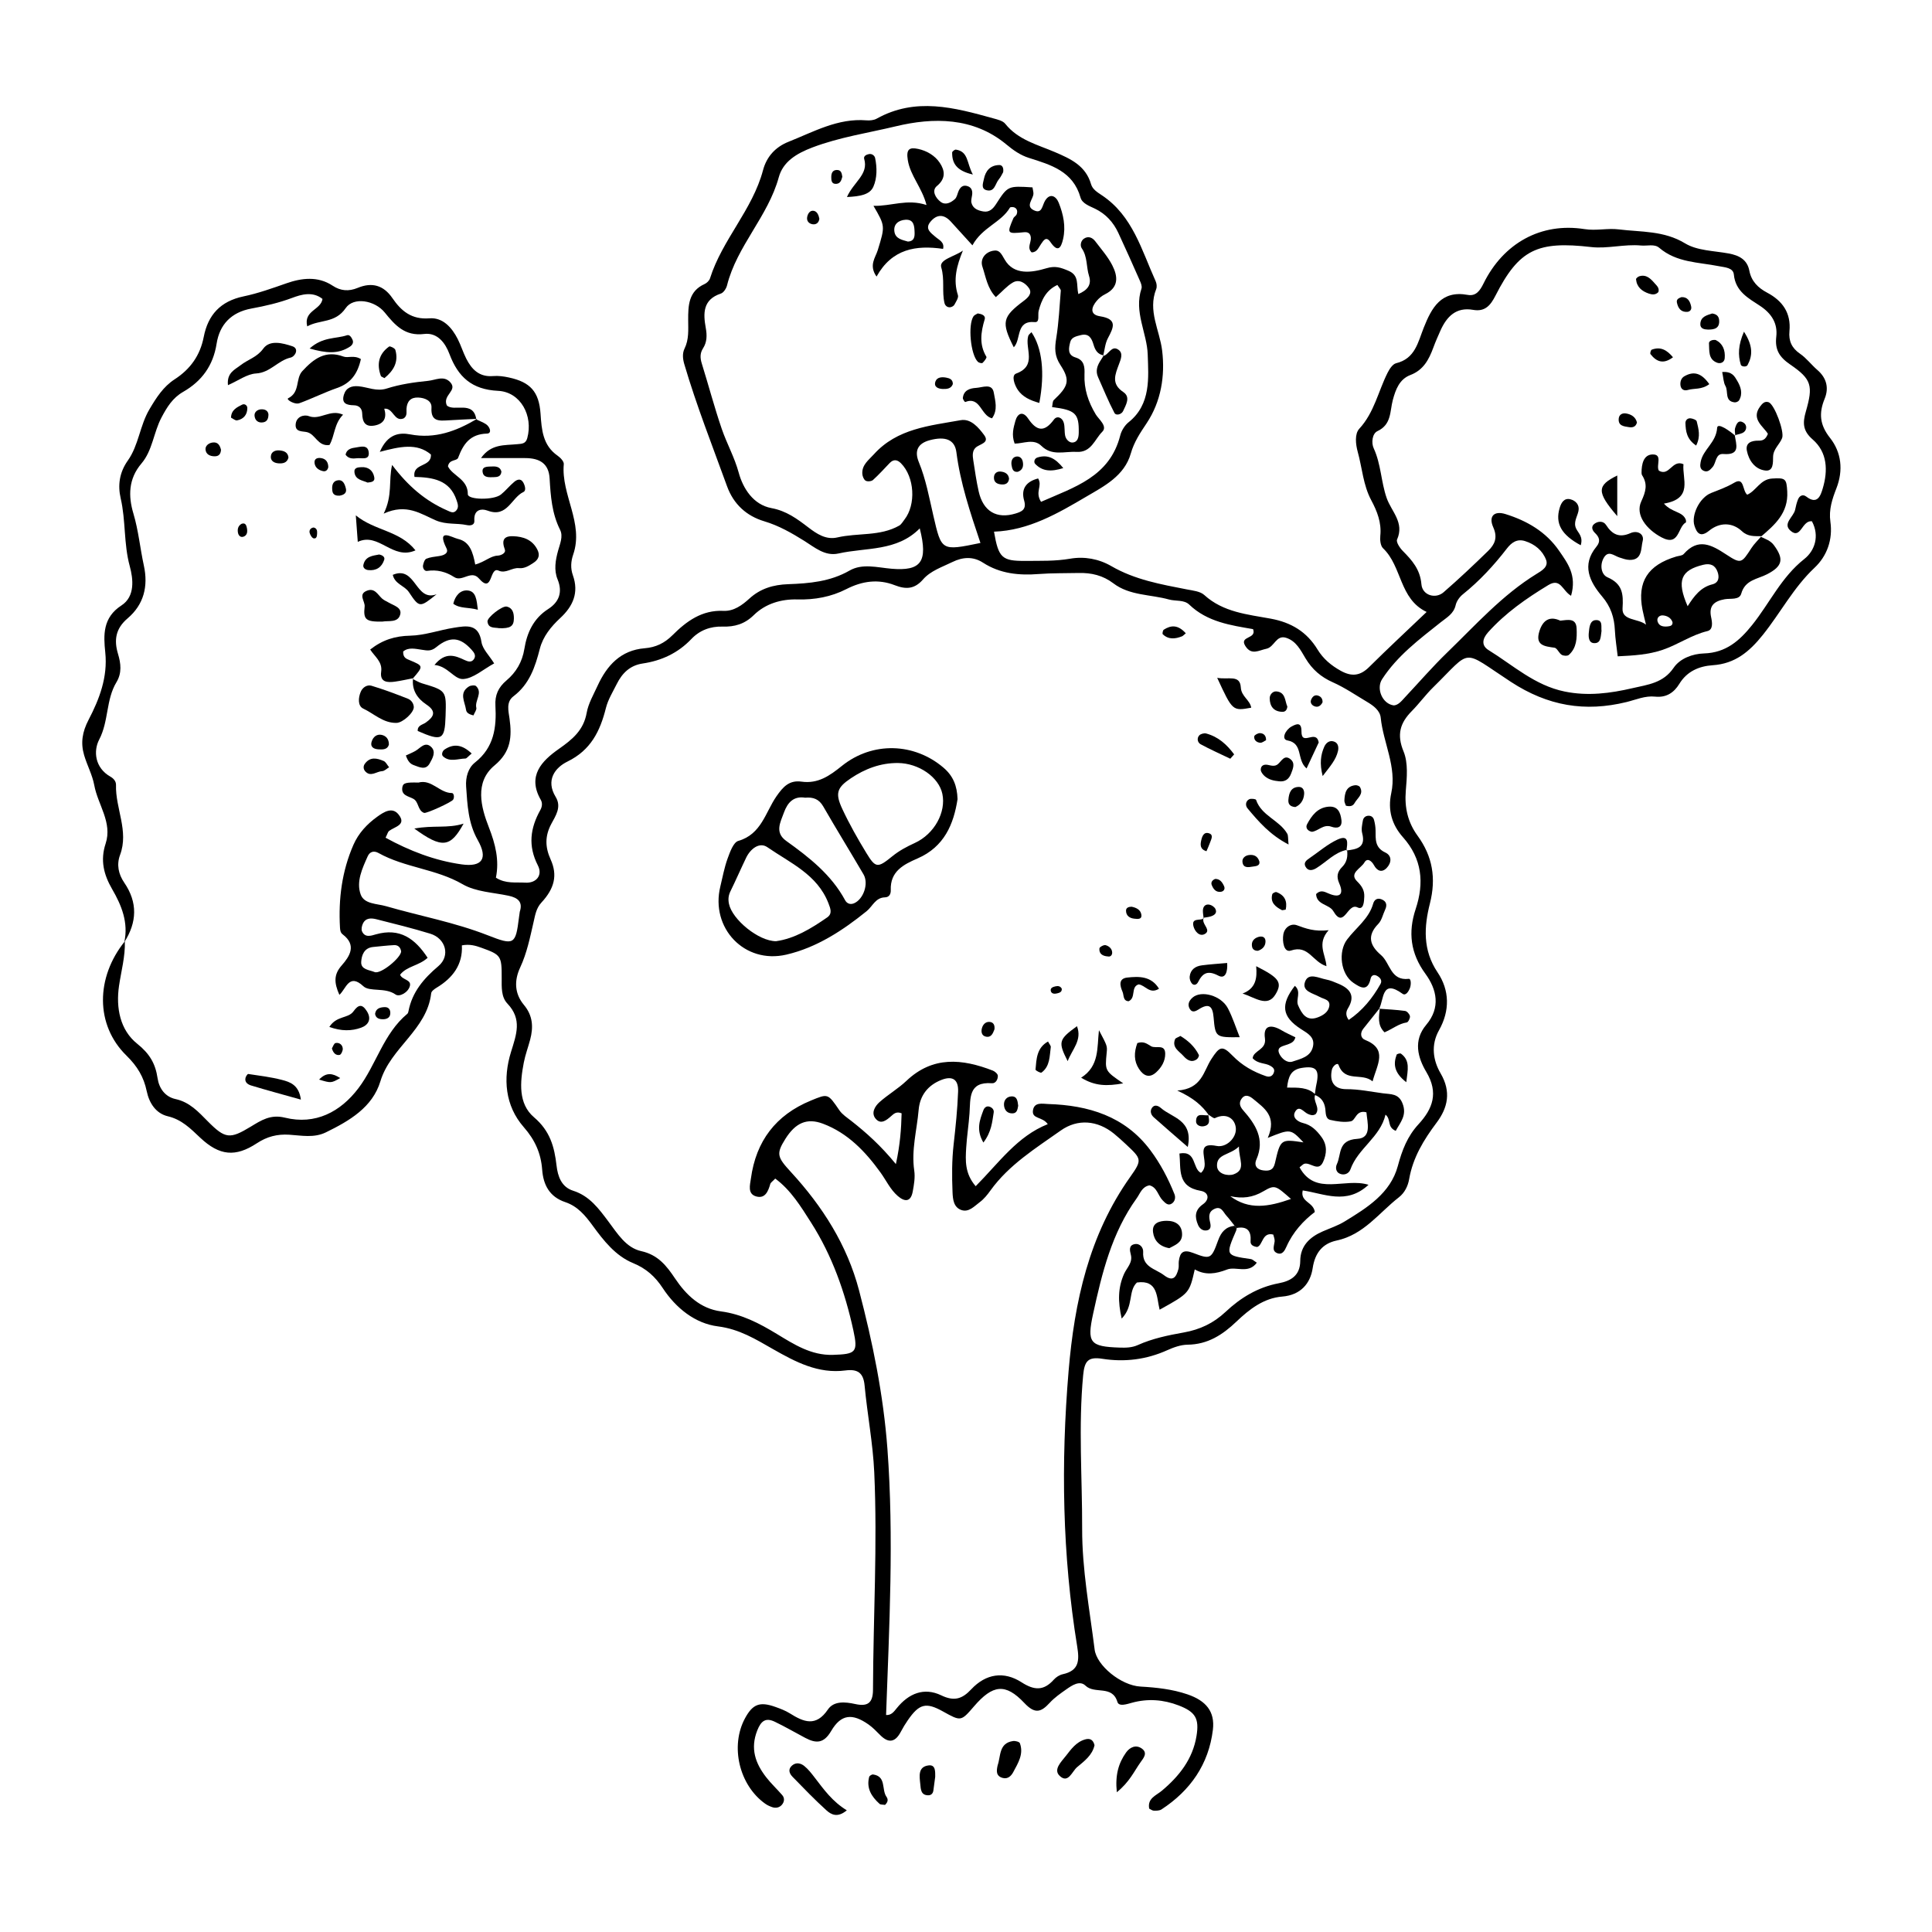 <?xml version="1.0" encoding="UTF-8"?>
<!-- The Best Svg Icon site in the world: iconSvg.co, Visit us! https://iconsvg.co -->
<svg fill="#000000" width="800px" height="800px" version="1.1" viewBox="144 144 512 512" xmlns="http://www.w3.org/2000/svg">
 <g>
  <path d="m176.94 393.68c1.137-5.191-0.719-9.742-3.223-14.055-2.231-3.844-3.18-7.644-1.727-12.051 1.848-5.613-2.062-10.301-3.008-15.484-0.5-2.731-1.902-5.281-2.691-7.973-0.953-3.246-0.492-6.148 1.184-9.359 2.859-5.488 5.109-11.297 4.422-17.867-0.484-4.629-0.68-9.219 4.289-12.445 3.652-2.371 3.133-6.996 2.199-10.414-1.621-5.938-1.031-12.047-2.402-17.965-0.797-3.445-0.363-6.84 1.898-10.027 2.859-4.023 3.168-9.234 5.703-13.539 1.824-3.098 3.691-6.027 6.699-7.977 4.168-2.703 6.754-6.332 7.707-11.234 1.137-5.848 4.438-9.465 10.543-10.742 3.856-0.805 7.633-2.16 11.398-3.477 3.949-1.379 8.285-1.965 12.215 0.637 2.133 1.414 4.285 1.562 6.664 0.578 3.734-1.547 6.816-0.727 9.176 2.715 2.336 3.414 5.074 5.731 9.82 5.359 3.523-0.277 5.945 2.418 7.508 5.512 0.844 1.668 1.395 3.484 2.234 5.148 1.461 2.891 3.481 4.949 7.133 4.641 1.375-0.117 2.82 0.082 4.184 0.379 5.633 1.215 7.977 3.723 8.383 9.59 0.297 4.293 0.578 8.391 4.543 11.152 0.73 0.508 1.684 1.52 1.617 2.219-0.738 8.164 5.371 15.605 2.496 23.957-0.629 1.832-0.742 3.652-0.082 5.508 1.625 4.586 0.051 8.172-3.359 11.332-2.422 2.242-4.562 4.871-5.394 8.102-1.25 4.859-2.754 9.41-6.996 12.621-1.996 1.508-1.324 3.902-1.043 5.926 0.66 4.809 0.395 8.77-3.973 12.395-5.379 4.465-3.574 11.102-1.523 16.352 1.777 4.551 2.816 8.773 1.887 13.398 2.582 1.672 5.281 1.16 7.766 1.32 2.938 0.191 4.688-1.961 3.356-4.559-2.668-5.207-2.023-9.891 0.645-14.684 0.469-0.84 0.621-1.84 0.125-2.699-3.66-6.371 0.293-10.344 4.801-13.508 3.586-2.519 6.539-4.93 7.359-9.551 0.438-2.477 1.809-4.812 2.879-7.152 2.477-5.41 6.141-9.445 12.488-9.965 2.949-0.238 5.25-1.344 7.383-3.469 3.695-3.684 7.785-6.711 13.523-6.441 2.68 0.125 4.914-1.488 6.84-3.25 2.938-2.684 6.367-3.684 10.281-3.82 5.617-0.199 11.145-0.672 16.277-3.613 3.394-1.945 7.344-0.809 11.074-0.484 7.879 0.68 9.781-1.82 7.523-10.688-6.09 6.168-14.203 5.004-21.527 6.648-3.59 0.805-6.316-1.621-9.016-3.305-3.402-2.121-6.762-4.062-10.66-5.227-4.711-1.41-8.141-4.527-9.863-9.281-3.894-10.742-8.098-21.375-11.328-32.352-0.41-1.395-0.559-2.859 0.062-4.133 1.199-2.449 0.973-4.984 0.965-7.566-0.008-3.789 0.062-7.629 4.352-9.543 0.59-0.266 1.238-0.898 1.43-1.496 3.234-10.262 11.258-18.164 14.043-28.645 0.965-3.633 3.301-6.18 6.777-7.562 6.664-2.644 13.059-6.293 20.637-5.676 0.898 0.074 1.961-0.027 2.723-0.453 10.301-5.734 20.602-2.938 30.898-0.074 1.117 0.312 2.519 0.625 3.164 1.438 3.426 4.297 8.551 5.527 13.207 7.523 4.191 1.797 8.125 3.609 9.539 8.5 0.395 1.367 1.707 2.152 2.898 2.949 8.148 5.438 10.5 14.531 14.219 22.75 0.273 0.602 0.375 1.484 0.145 2.074-2.289 5.758 0.918 10.879 1.574 16.309 0.809 6.676-0.27 13.492-4.121 19.266-1.711 2.562-3.332 4.984-4.18 7.981-1.684 5.973-7.148 8.723-11.703 11.402-7.543 4.438-15.332 9.016-24.555 9.34 1.188 6.941 2.094 7.793 8.289 7.746 3.977-0.031 7.93 0.105 11.91-0.586 3.754-0.648 7.57 0.043 10.895 1.973 6.227 3.609 13.121 4.828 20.02 6.172 1.59 0.309 3.519 0.488 4.609 1.48 5.035 4.586 11.473 5.141 17.605 6.269 5.473 1.008 9.566 3.496 12.426 8.195 1.496 2.453 3.582 4.199 6.129 5.617 2.926 1.625 5.172 1.352 7.543-1.004 4.816-4.781 9.793-9.402 15.223-14.582-7.301-3.473-6.461-12.031-11.547-16.879-0.691-0.656-0.844-2.223-0.73-3.312 0.363-3.469-0.848-6.519-2.394-9.406-2.156-4.031-2.398-8.539-3.582-12.809-0.562-2.031-0.859-4.781 0.414-6.16 3.961-4.297 5.004-9.883 7.484-14.809 0.504-1 1.348-2.316 2.266-2.539 5.062-1.227 5.785-5.562 7.332-9.441 2.078-5.215 4.59-9.965 11.652-8.672 2.191 0.402 3.254-1.141 4.168-2.996 5.281-10.738 15.262-16.254 26.773-14.438 3.113 0.492 6.102-0.293 9.051 0.074 5.926 0.738 11.984 0.289 17.605 3.703 3.203 1.949 7.625 1.961 11.527 2.676 2.773 0.508 4.938 1.609 5.508 4.59 0.539 2.805 2.34 4.539 4.695 5.789 4.129 2.188 6.383 5.418 5.93 10.223-0.242 2.559 0.582 4.449 2.797 5.969 1.715 1.176 3.016 2.941 4.609 4.316 2.461 2.121 3.086 4.781 1.922 7.617-1.57 3.832-1.312 6.914 1.418 10.363 3.043 3.844 3.551 8.609 1.707 13.348-1.113 2.863-2.059 5.68-1.605 8.867 0.672 4.734-0.883 9.098-4.203 12.215-5.547 5.215-9.008 11.93-13.676 17.762-3.578 4.473-7.371 7.664-13.277 8.062-3.621 0.242-6.832 1.598-8.867 4.93-1.453 2.383-3.496 3.703-6.43 3.394-2.648-0.281-5.07 0.82-7.562 1.434-11.012 2.695-20.832 1.07-30.656-5.348-13.316-8.699-10.086-8.863-20.609 1.465-2.004 1.965-3.668 4.269-5.641 6.269-3.094 3.133-4.055 6.203-2.195 10.703 1.258 3.047 0.887 6.945 0.598 10.41-0.367 4.449 0.516 8.355 3.121 11.934 3.977 5.453 4.961 11.273 3.266 17.957-1.555 6.141-1.941 12.344 2.027 18.242 3.203 4.762 3.305 10.152 0.387 15.344-2.195 3.902-1.594 7.984 0.43 11.445 2.832 4.848 1.918 9.07-1.066 13.047-3.422 4.559-6.281 9.238-7.281 14.977-0.305 1.75-1.133 3.574-2.723 4.812-5.281 4.109-9.289 9.914-16.484 11.449-3.609 0.77-5.731 3.125-6.359 7.332-0.609 4.055-3.203 7.125-8.051 7.519-4.914 0.398-8.719 3.359-12.121 6.606-3.695 3.531-7.629 6.086-12.969 6.148-1.809 0.02-3.707 0.703-5.394 1.461-5.523 2.492-11.309 3.203-17.188 2.277-3.801-0.598-4.742 0.602-5.098 4.316-1.289 13.582-0.234 27.141-0.27 40.707-0.023 10.836 1.973 21.379 3.309 32.023 0.527 4.207 6.945 9.527 12.164 9.82 4.25 0.238 8.422 0.691 12.438 2.062 4.906 1.676 7.324 4.539 6.734 9.402-1.102 9.098-5.949 16.086-13.613 21.086-0.531 0.348-1.348 0.352-2.027 0.34-0.414-0.008-0.824-0.352-1.238-0.543-0.512-2.738 1.793-3.441 3.352-4.746 4.598-3.852 8.191-8.391 9.188-14.516 0.75-4.617-0.27-6.363-4.695-8.074-4.051-1.566-8.211-1.883-12.422-0.723-1.375 0.379-3.453 1.086-3.848-0.223-1.375-4.559-6.023-1.969-8.449-4.305-1.539-1.484-3.574-0.09-5.113 0.992-1.531 1.074-3.106 2.168-4.356 3.531-2.32 2.527-3.91 3.066-6.731 0.078-5.055-5.363-8.402-4.867-13.367 0.895-3.438 3.992-3.438 3.992-8.223 1.328-4.481-2.496-6.277-2.055-9.312 2.348-0.664 0.965-1.281 1.969-1.824 3.008-1.426 2.731-3.172 3.231-5.461 0.945-0.992-0.992-1.973-2.035-3.113-2.836-4.281-3.004-7.273-2.769-9.895 1.707-1.992 3.402-4.035 3.328-6.875 1.84-2.691-1.414-5.316-2.961-8.059-4.273-2.394-1.145-3.641-0.297-4.664 2.305-1.898 4.812-0.496 8.719 2.383 12.422 1.289 1.66 2.848 3.109 4.231 4.703 0.711 0.82 0.555 1.809-0.07 2.555-0.629 0.75-1.598 0.977-2.559 0.652-0.656-0.223-1.316-0.52-1.875-0.918-6.906-4.91-9.344-15.254-5.356-22.637 2.035-3.766 3.898-4.492 8.043-3.019 1.32 0.469 2.664 0.977 3.84 1.711 3.66 2.297 6.914 3.664 10.086-1.023 1.57-2.32 4.602-2.027 7.199-1.457 3.215 0.711 4.738-0.145 4.75-3.773 0.062-19.211 1.203-38.426 0.332-57.633-0.352-7.699-1.836-15.344-2.562-23.035-0.324-3.422-1.926-4.363-5.082-3.953-7.195 0.938-13.211-2.254-19.168-5.644-4.602-2.617-8.906-5.316-14.625-6.039-6.027-0.758-11.129-4.836-14.613-10.141-2-3.043-4.379-5.195-7.848-6.621-4.668-1.918-7.816-5.957-10.707-9.914-1.996-2.731-4.004-5.152-7.289-6.254-4.106-1.375-5.805-4.496-6.109-8.57-0.32-4.336-1.883-7.887-4.871-11.289-5.016-5.719-5.535-12.957-3.41-19.867 1.457-4.727 3.027-8.719-0.957-12.914-1.645-1.734-1.5-4.356-1.492-6.731 0.012-5.898-0.16-6.152-5.328-8.02-1.531-0.551-3.094-1.047-5.223-0.652 0.273 5.09-2.414 8.645-6.691 11.215-0.582 0.352-1.379 0.926-1.441 1.473-1.105 9.703-10.758 14.398-13.457 23.324-2.09 6.918-8.227 10.504-14.449 13.543-3.156 1.543-6.488 0.828-9.707 0.625-3.223-0.203-5.898 0.5-8.59 2.269-5.66 3.719-9.895 3.34-15.004-1.469-2.582-2.43-4.883-4.809-8.598-5.691-3.137-0.746-4.918-3.461-5.582-6.644-0.781-3.746-2.469-6.594-5.367-9.43-8.297-8.117-8.164-20.711-0.43-30.289 0.129 4.008-0.961 7.859-1.539 11.785-0.863 5.867 0.281 11.73 4.809 15.355 3.309 2.648 4.836 5.273 5.406 9.148 0.395 2.68 1.992 4.922 4.769 5.523 3.727 0.805 6.047 3.379 8.516 5.875 4.633 4.68 5.871 4.785 11.391 1.441 2.75-1.664 5.227-3.336 9.066-2.391 8.082 1.992 14.727-1.535 19.473-7.789 4.75-6.258 6.625-14.473 12.98-19.746 0.16-0.133 0.242-0.41 0.285-0.633 0.977-5.113 4.043-8.699 7.945-12 3.227-2.731 1.934-7.332-2.16-8.586-4.695-1.441-9.469-2.617-14.234-3.82-1.367-0.344-2.887-0.445-3.637 1.184-0.27 0.59-0.457 1.465-0.219 2.004 0.781 1.77 2.422 1.168 3.648 0.816 6.418-1.832 10.43 1.152 13.742 6.203-2.34 2.148-5.504 2.191-7.293 4.481 0.504 1.383 2.996 1.266 2.602 2.941-0.418 1.766-2.781 3.035-3.797 2.312-2.781-1.977-6.859-0.629-8.543-2.199-3.84-3.582-4.582 0.742-6.356 2.281-1.441-3.242-1.48-5.41 0.586-7.762 2.129-2.418 4.086-5.367 0.305-8.25-0.59-0.453-0.688-1.062-0.73-1.82-0.43-7.578 0.504-14.93 3.566-21.93 1.352-3.086 3.59-5.484 6.293-7.43 1.742-1.254 3.961-2.695 5.637-0.633 2.269 2.797-0.996 3.25-2.488 4.394-0.32 0.246-0.418 0.781-0.926 1.793 6.332 3.469 13 6.059 20.148 7.066 5.465 0.77 7.047-1.539 4.281-6.438-2.551-4.519-2.738-9.293-3.082-14.164-0.176-2.519 0.562-4.984 2.344-6.391 5.066-3.996 5.742-9.305 5.418-15.094-0.152-2.738 0.73-4.801 2.961-6.684 2.481-2.098 4.148-4.824 4.715-8.348 0.672-4.188 2.367-8.023 6.297-10.539 2.824-1.809 3.93-4.394 2.5-7.879-1-2.438-0.566-5.07 0.141-7.613 0.5-1.797 1.387-3.793 0.531-5.5-2.176-4.34-2.508-8.914-2.781-13.629-0.223-3.836-2.481-5.391-6.488-5.391-3.898-0.004-7.797 0-11.695 0 2.684-3.828 6.262-3.344 9.598-3.684 1.164-0.117 2.242-0.055 2.66-1.59 1.621-5.934-1.75-12.254-7.734-12.547-6.957-0.34-10.602-3.672-12.898-9.789-1.066-2.836-3.137-5.727-6.703-5.281-5.074 0.633-7.691-2.297-10.438-5.695-2.609-3.231-8.258-4.211-10.344-1.16-2.793 4.082-6.828 2.969-10.191 4.84-1.027-4.231 3.633-4.309 4.043-7.273-2.594-2.07-5.633-1.18-8.016-0.285-3.551 1.332-7.164 2.16-10.824 2.832-5.332 0.977-8.426 4.234-9.219 9.312-0.91 5.824-3.941 9.941-8.855 12.762-2.82 1.617-4.297 4.059-5.758 6.816-2.09 3.949-2.363 8.727-5.305 12.176-3.484 4.086-3.504 8.672-2.133 13.258 1.352 4.535 1.77 9.199 2.766 13.77 1.203 5.512 0.008 10.348-4.301 14.012-3.168 2.691-3.66 5.711-2.539 9.438 0.75 2.496 1.066 5.031-0.418 7.484-2.809 4.637-2.016 10.305-4.582 15.219-1.578 3.023-1.133 7.481 2.973 9.805 0.883 0.5 1.52 1.266 1.492 2.219-0.18 6.203 3.449 12.168 1.078 18.512-0.969 2.598-0.434 5.102 1.105 7.363 3.609 5.273 3.375 10.512 0.02 15.762zm204.48 58.812c1.152-5.289 1.414-9.43 1.516-13.453-1.379-0.559-2.062 0.113-2.75 0.723-1.266 1.125-2.773 2.367-4.16 0.672-1.223-1.496-0.164-3.273 1.039-4.348 2.262-2.016 4.949-3.566 7.141-5.644 7.004-6.652 14.793-5.863 22.891-2.727 0.562 0.219 1.312 0.871 1.34 1.355 0.047 0.926-0.539 2.078-1.551 2-6.305-0.484-5.68 4.012-5.957 7.984-0.211 3.035-0.691 6.051-0.875 9.086-0.207 3.387-0.402 6.836 2.512 10.215 6.207-6.262 11.043-13.254 19.102-16.441-1.41-2.055-4.25-1.301-3.926-3.633 0.324-2.312 2.562-1.75 4-1.707 10.699 0.328 20.348 3.211 27.102 12.227 2.668 3.559 4.742 7.519 6.398 11.66 0.352 0.875 0.145 1.941-0.711 2.5-1.004 0.652-1.719-0.164-2.375-0.816-1.277-1.266-1.488-3.504-3.527-4.019-2.008 0.367-2.469 2.144-3.387 3.418-6.613 9.168-9.211 19.855-11.559 30.645-1.66 7.633-0.879 8.68 7.047 8.938 1.648 0.055 3.246 0.027 4.812-0.676 3.875-1.742 8.035-2.594 12.168-3.332 4.297-0.766 7.883-2.453 11.094-5.473 3.953-3.719 8.535-6.519 14.043-7.562 3.199-0.605 5.703-2.008 5.731-5.922 0.027-4.008 2.516-6.324 5.957-7.828 1.93-0.844 3.969-1.516 5.754-2.602 6.012-3.664 12.215-7.508 14.152-14.738 1.129-4.207 2.531-7.859 5.484-11.066 3.734-4.055 5.379-8.301 2.066-13.848-2.242-3.754-3.547-8.324-0.027-12.488 3.856-4.562 2.828-9.367-0.211-13.527-3.973-5.438-4.629-11.016-2.586-17.164 2.309-6.953 1.695-13.34-3.356-19.016-2.969-3.34-4.082-7.223-3.113-11.699 1.508-6.973-2.117-13.285-2.793-19.992-0.191-1.891-1.91-3.176-3.562-4.156-3.016-1.789-5.938-3.805-9.121-5.219-3.16-1.402-5.469-3.406-7.234-6.336-1.301-2.16-2.477-4.629-5.18-5.469-2.637-0.816-3.074 2.473-5.207 2.914-2.031 0.422-3.953 1.809-5.562-0.719-1.754-2.75 3.074-1.77 2.035-4.484-5.848-1.016-12.105-1.875-16.918-6.504-1.375-1.324-3.594-0.855-5.375-1.352-4.93-1.371-10.406-1-14.723-4.281-2.781-2.113-5.844-2.824-9.211-2.742-3.512 0.086-7.035 0.004-10.531 0.273-5.266 0.41-10.266-0.062-14.84-3.023-2.602-1.684-5.371-1.484-8.055-0.168-2.727 1.34-5.797 2.32-7.809 4.633-2.269 2.606-4.562 2.664-7.492 1.523-4.387-1.703-8.613-1.121-12.832 1.035-4.004 2.047-8.363 2.856-12.926 2.734-4.356-0.117-8.488 1.105-11.621 4.176-2.418 2.367-5.086 3.121-8.258 3.023-3.211-0.098-6.059 0.973-8.254 3.281-3.555 3.734-7.91 5.762-12.914 6.5-3.367 0.5-5.43 2.559-6.859 5.418-1.047 2.094-2.328 4.16-2.887 6.391-1.535 6.121-3.992 11.148-10.176 14.172-3.34 1.633-5.816 4.977-3.144 9.355 1.656 2.711-0.023 5.035-1.176 7.223-1.68 3.191-1.629 6.094-0.148 9.375 1.883 4.172 1.016 7.68-2.438 11.414-1.387 1.5-1.652 3.297-2.07 5.109-0.945 4.109-1.766 8.25-3.566 12.109-1.625 3.481-1.492 6.934 0.996 9.914 2.379 2.848 2.531 5.898 1.648 9.219-0.539 2.031-1.289 4.016-1.684 6.074-1 5.188-1.516 10.891 2.715 14.488 4.25 3.617 5.394 7.82 5.965 12.785 0.324 2.848 1.289 5.688 4.391 6.672 4.359 1.383 6.797 4.754 9.344 8.145 2.391 3.184 4.672 6.977 8.699 7.863 4.457 0.98 6.719 3.887 8.953 7.219 2.973 4.434 6.731 8.027 12.188 8.754 5.527 0.738 10.141 3.148 14.805 5.977 4.535 2.75 9.113 5.727 14.883 5.543 6.066-0.195 6.668-0.656 5.402-6.473-2.203-10.117-5.629-19.832-11.211-28.586-2.676-4.195-5.344-8.605-9.5-11.66-0.73 0.777-1.203 1.051-1.309 1.43-0.547 1.91-1.336 3.93-3.668 3.32-2.461-0.645-1.691-3.106-1.465-4.789 1.344-9.867 6.57-16.801 15.875-20.629 4.578-1.883 4.481-1.938 7.578 2.582 0.766 1.117 2.023 1.918 3.121 2.781 4.027 3.164 7.84 6.57 11.844 11.465zm-2.602 146c1.391 0.117 2.106-0.91 2.816-1.789 3.156-3.922 7.238-5.621 11.809-3.418 3.453 1.664 5.566 0.938 7.934-1.594 3.875-4.144 8.656-4.887 13.352-1.863 3.359 2.164 5.859 2.293 8.531-0.695 0.598-0.672 1.516-1.262 2.383-1.449 4.352-0.953 4.43-3.629 3.816-7.406-3.938-24.195-4.324-48.559-2.273-72.926 1.543-18.344 5.391-36.074 16.383-51.531 3.207-4.508 2.91-4.731-1.184-8.578-1.023-0.961-2.066-1.91-3.152-2.797-4.387-3.57-9.641-4.016-14.121-0.848-6.676 4.723-13.707 9.059-18.621 15.875-0.816 1.137-1.73 2.285-2.84 3.106-1.445 1.074-2.93 2.801-4.926 2.074-2.012-0.734-2.219-2.809-2.297-4.742-0.172-4.219-0.184-8.426 0.293-12.637 0.527-4.656 1.016-9.332 1.184-14.012 0.117-3.215-1.5-4.223-4.426-3.074-3.586 1.406-5.703 4.121-6.031 7.957-0.461 5.352-1.973 10.609-1.164 16.082 0.266 1.797-0.066 3.738-0.406 5.562-0.512 2.758-2.086 2.789-3.961 1.164-1.984-1.719-3.055-4.121-4.555-6.199-4.004-5.555-8.672-10.477-15.273-12.961-4.242-1.594-7.269-0.246-9.957 4.023-2.508 3.988-2.16 4.836 1.5 8.82 8.344 9.074 14.883 19.336 18.027 31.34 3.609 13.785 6.453 27.656 7.519 42.023 1.738 23.555 0.477 47-0.359 70.492zm181.53-296.6c-2.336-1.371-2.742-4.832-6.035-2.836-5.844 3.547-11.348 7.375-15.941 12.492-1.625 1.809-1.773 3.57 0.105 4.731 6.504 4.012 12.242 9.355 20.141 10.977 6.176 1.27 12.074 0.492 18.059-0.895 4.074-0.941 8.105-1.344 10.859-5.394 1.691-2.492 5.043-3.711 8.043-3.801 5.805-0.18 9.406-3.352 12.762-7.539 4.637-5.785 7.731-12.695 13.824-17.492 2.766-2.18 4.102-6.106 2.008-10-2.695-0.277-2.891 4.926-5.668 2.516-2.195-1.902 0.836-3.676 1.227-5.582 0.188-0.914 0.402-1.836 0.75-2.699 0.406-1.016 1.293-1.469 2.199-0.77 2.969 2.285 3.812-0.309 4.359-2.141 1.414-4.738 1.262-9.598-2.684-13.016-2.699-2.34-2.617-4.5-1.781-7.41 1.949-6.785 1.559-8.527-4.133-12.418-2.887-1.973-4.113-3.91-3.711-7.402 0.402-3.496-1.223-6.133-4.336-8.18-3.023-1.988-6.481-3.793-6.906-8.277-0.176-1.84-2.375-1.898-3.988-2.219-5.426-1.074-11.195-0.93-15.797-4.875-1.258-1.078-3.176-0.445-4.797-0.598-4.445-0.422-8.902 0.906-13.227 0.406-14.242-1.637-19.102 0.59-25.367 12.879-1.281 2.512-2.723 4.328-5.91 3.766-4.516-0.797-6.996 1.758-8.672 5.492-0.672 1.496-1.328 3-1.895 4.539-1.16 3.144-2.613 5.914-6.062 7.231-2.922 1.113-3.922 3.859-4.664 6.625-0.809 3.008-0.301 6.484-4.07 8.25-1.402 0.656-1.656 3.113-1.004 4.523 1.957 4.231 1.949 8.914 3.441 13.191 1.254 3.594 4.766 6.496 2.762 11.016-0.297 0.668 0.723 2.215 1.492 2.996 2.481 2.516 4.625 4.898 4.961 8.863 0.25 2.93 3.731 3.973 5.871 2.113 4.051-3.523 7.969-7.211 11.812-10.965 1.715-1.676 2.598-3.481 1.359-6.242-1.305-2.914 0.203-4.461 3.231-3.516 5.684 1.773 10.73 4.668 14.219 9.738 2.242 3.266 4.734 6.445 3.164 11.922zm-140.46-24.902c8.867-3.922 18.188-6.617 20.988-17.594 0.328-1.289 1.199-2.688 2.234-3.512 5.977-4.762 5.234-11.93 5.047-17.91-0.176-5.731-3.715-11.336-1.652-17.508 0.191-0.574-0.133-1.406-0.41-2.035-1.875-4.25-3.762-8.492-5.723-12.699-1.32-2.836-3.332-5.055-6.211-6.438-1.473-0.707-3.371-1.375-3.805-2.914-1.973-7.008-7.856-8.691-13.688-10.535-2.273-0.719-4.133-2.035-5.969-3.562-8.777-7.293-19.438-7.18-29.293-4.812-7.289 1.75-14.859 2.867-22.051 5.582-4.426 1.672-7.856 3.859-8.973 7.93-2.867 10.43-11.094 18.188-13.715 28.66-0.207 0.824-0.914 1.918-1.633 2.156-4.797 1.594-4.703 5.234-3.996 9.125 0.348 1.914 0.348 3.715-0.734 5.402-0.824 1.281-0.77 2.578-0.32 4.019 1.793 5.758 3.332 11.602 5.285 17.305 1.344 3.926 3.387 7.519 4.508 11.645 1.121 4.113 3.84 8.473 8.676 9.363 3.957 0.73 6.797 2.848 9.754 5.106 2.266 1.734 4.707 3.359 7.699 2.664 5.43-1.262 11.297-0.238 16.391-3.133 0.574-0.324 0.945-1.027 1.379-1.578 3.137-4.016 2.688-11.32-0.91-14.945-0.984-0.992-1.977-1.117-3-0.055-1.457 1.512-2.859 3.086-4.418 4.488-0.41 0.367-1.461 0.465-1.934 0.191-0.488-0.281-0.84-1.152-0.887-1.789-0.172-2.406 1.676-3.676 3.078-5.231 6.168-6.828 14.777-7.547 22.992-9.023 2.699-0.484 4.758 1.977 6.207 3.938 1.555 2.109-1.168 2.352-2.238 3.332-0.926 0.852-0.828 2.144-0.645 3.305 0.434 2.773 0.82 5.566 1.438 8.301 1.188 5.277 4.738 7.391 9.777 5.859 1.562-0.477 2.969-1.02 2.277-3.414-0.914-3.156 0.582-5.074 3.699-5.875 1.234 2.027-0.918 3.496 0.773 6.191zm-138.14 108.62c0.852-2.57-0.469-3.699-2.977-4.231-4.109-0.871-8.695-1.027-12.172-3.047-7.035-4.082-15.305-4.371-22.281-8.27-1.312-0.734-2.359-0.297-2.879 0.875-1.43 3.211-3.078 6.68-1.863 10.09 0.93 2.609 4.312 2.426 6.715 3.121 8.984 2.602 18.23 4.289 26.98 7.719 6.977 2.734 7.371 2.5 8.262-4.719 0.059-0.465 0.129-0.93 0.215-1.539zm231.64-54.668c1.262-0.098 2.109-1.262 3.055-2.269 3.684-3.926 7.211-8.012 11.074-11.75 7.559-7.312 14.59-15.234 23.68-20.828 1.328-0.816 3.238-1.859 2.527-3.734-0.934-2.469-2.977-4.156-5.574-4.969-2.133-0.668-3.59 0.395-4.816 1.984-3.445 4.465-7.242 8.574-11.656 12.117-0.863 0.691-1.664 1.805-1.906 2.856-0.539 2.332-2.301 3.238-3.973 4.57-5.66 4.504-11.512 8.871-15.531 15.078-1.617 2.488 0.062 6.57 3.121 6.945zm-109.56-43.051c-2.758-8.207-5.332-15.902-6.371-24.031-0.438-3.445-3.019-4.266-7.027-3.211-3.262 0.855-4.133 2.887-2.938 5.801 1.883 4.574 2.75 9.418 3.852 14.184 2.176 9.383 2.055 9.41 12.484 7.258zm-153.52 108.24c-0.176-1.121-0.859-1.715-1.879-1.664-1.852 0.09-3.695 0.32-5.539 0.492-2.41 0.227-3.07 2.199-3.168 3.965-0.117 2.062 2.199 2.117 3.543 2.68 1.602 0.664 6.992-3.777 7.043-5.473z"/>
  <path d="m368.41 623.75c-2.481 2.098-4.184 1.102-5.406-0.004-3.117-2.816-6.031-5.856-8.965-8.867-0.859-0.879-1.297-2.008-0.117-3.016 1.07-0.914 2.312-0.586 3.211 0.137 1.07 0.859 1.941 2 2.789 3.106 2.394 3.109 4.668 6.328 8.488 8.645z"/>
  <path d="m434.06 606.5c-0.59 2.676-2.707 4.207-4.606 5.801-1.352 1.133-2.348 4.461-4.613 2.34-1.785-1.672 0.387-3.723 1.609-5.285 1.402-1.793 2.75-3.715 5.125-4.394 1.379-0.395 2.16 0.191 2.484 1.539z"/>
  <path d="m439.97 618.96c-0.477-4.559 0.457-7.723 2.453-10.531 0.977-1.375 2.617-2.188 4.211-1.016 1.566 1.152 0.418 2.488-0.348 3.562-1.719 2.402-2.898 5.215-6.316 7.984z"/>
  <path d="m408.39 611.82c0.855-2.469 0.285-5.863 4.062-6.426 0.59-0.09 1.684 0.191 1.824 0.57 1.07 2.891-0.492 5.289-1.762 7.676-0.547 1.027-1.461 1.902-2.797 1.531-1.84-0.508-1.648-1.93-1.328-3.352z"/>
  <path d="m391.84 614.87c-0.172 1.277-0.344 2.43-0.48 3.59-0.094 0.809-0.586 1.305-1.328 1.309-2.016 0.02-2.016-1.633-2.148-2.957-0.207-2.062-0.691-4.637 2.25-4.969 1.875-0.211 1.695 1.766 1.707 3.027z"/>
  <path d="m378.54 622.32c-0.609-0.105-1.176-0.035-1.449-0.281-2.121-1.902-3.539-4.133-2.75-7.144 0.078-0.297 0.715-0.688 1.039-0.641 3.543 0.496 2.203 3.996 3.527 5.887 0.34 0.484 0.645 1.219-0.367 2.18z"/>
  <path d="m471.18 468.84c-0.719-0.895-1.391-1.828-2.164-2.672-0.863-0.941-1.363-2.684-3.231-1.77-1.629 0.797-1.41 2.164-1.082 3.602 0.211 0.926 0.25 1.973-1.055 2.09-1.012 0.09-1.773-0.586-2.152-1.469-0.902-2.109-0.902-3.93 1.301-5.481 1.84-1.297 1.527-3.188-0.598-3.555-6.352-1.098-5.199-5.762-5.637-9.891 4.609-0.867 3.371 4.031 5.715 5.133 1.113-1.02 1.043-2.172 0.902-3.324-0.293-2.426-1.055-4.672 3.25-3.816 2.543 0.504 5.207-2.094 5.09-4.574-0.121-2.516-2.352-4.348-5.543-2.801-0.355 0.172-1.168-0.605-1.77-0.941l0.148 0.156c-1.773-2.504-3.988-4.512-8.363-6.519 6.539-0.434 6.934-5.106 9.012-8.312 2.172-3.352 2.875-3.781 5.641-0.93 2.551 2.629 5.508 4.269 8.844 5.426 0.992 0.344 1.859-0.004 2.148-1.125 0.211-0.812-0.367-1.258-0.98-1.617-1.402-0.816-3.273-0.449-4.691-2.012 0.215-2.102 3.711-2.184 3.258-5.258-0.535-3.644 1.797-3.703 4.441-2.121 1.18 0.707 2.457 1.246 3.629 1.832-0.297 1.254-1.16 1.543-2.016 1.887-1.199 0.48-3.191 0.594-2.176 2.606 0.598 1.18 2.019 2.422 3.441 1.941 2.129-0.719 4.769-1.227 5.398-3.93 0.602-2.594-1.445-3.559-3.273-4.75-4.938-3.219-5.371-6.394-1.516-11.391 1.797 1.551 0.195 3.613 0.855 5.144 0.977 2.262 2.242 4.34 5.215 3.215 1.273-0.48 2.652-1.266 3.012-2.75 0.488-2.008-1.398-2.039-2.527-2.68-1.738-0.984-4.832-1.461-3.828-4.074 0.934-2.43 3.625-0.891 5.547-0.535 1.137 0.211 2.238 0.691 3.316 1.148 3.039 1.293 4.512 3.16 2.492 6.488-0.418 0.688-0.812 1.723 0.184 3.086 3.664-2.481 6.309-5.769 8.426-9.52 0.551-0.977-0.141-1.801-1.047-2.231-0.746-0.352-1.387-0.02-1.566 0.797-0.773 3.539-2.688 2.402-4.578 1.109-3.379-2.309-4.074-8.238-1.668-11.457 2.348-3.137 5.789-5.488 6.922-9.52 0.293-1.051 1.086-1.555 2.133-1.176 1.328 0.48 1.656 1.465 1.047 2.758-0.602 1.27-0.895 2.828-1.82 3.777-3.094 3.164-2.219 5.769 0.73 8.281 2.434 2.074 2.484 6.871 7.352 6.289 0.625-0.074 0.645 1.57 0.293 2.457-0.348 0.887-1.102 2.117-1.953 1.5-5.609-4.059-4.867 1.523-6.199 3.953l0.176-0.172c-1.453 1.824-2.906 3.648-4.363 5.469-0.922 1.152-0.719 2.5 0.43 2.961 6.129 2.457 3.242 6.461 2.016 11-2.832-2.406-7.269 0.379-9-4.312-0.305-0.828-1.578 0.285-1.781 1.219-0.684 3.144 0.574 5.176 3.828 5.164 3.316-0.012 6.465 0.668 9.691 1.094 2.129 0.281 4.102 0.031 5.152 2.57 1.336 3.227-0.535 5.109-1.754 7.387-2.387-1.031-1.129-3.008-2.707-4.301-1.418 6.031-7.32 8.918-9.309 14.531-0.41 1.156-1.75 1.664-2.938 1.059-0.902-0.461-1.059-1.59-0.641-2.473 1.23-2.613 0.188-6.394 5.422-6.703 3.922-0.23 2.637-4.316 2.406-7.031-2.793-0.734-2.805 2.133-4.156 2.391-1.719 0.328-3.637 0.027-5.387-0.371-1.371-0.312-1.203-1.863-1.355-2.961-0.246-1.801-1.094-3.031-2.793-3.672 0.141-0.922 0.227-1.852 0.426-2.754 0.891-3.977-0.086-5.012-3.871-4.398-2.922 0.473-3.57 2.344-3.891 5.215 2.856 0 5.488-0.141 7.488 1.805-0.828 1.766 1.477 3.543 0.07 5.242-0.781 0.477-1.41 0.207-2.059-0.078-1.105-0.488-2.316-2.449-3.379-0.543-0.84 1.508 0.691 2.617 2.102 2.961 2.223 0.539 3.602 1.957 4.887 3.699 1.605 2.172 1.406 4.492 0.418 6.644-1.223 2.668-3.269 0.082-4.898 0.438-0.383 0.082-0.695 0.488-1.324 0.961 4.203 7.734 12.012 2.664 18.277 4.633-5.863 5.434-11.789 2.305-17.438 1.492-0.723 3.109 2.844 3.019 3.207 5.715-3.008 2.281-5.805 5.309-7.512 9.18-0.477 1.074-1.129 2.312-2.535 1.691-1.391-0.613-0.719-1.949-0.602-3.074 0.062-0.617-0.242-1.27-0.363-1.82-3.004-0.758-2.754 2.961-4.301 3.293-1.441-0.211-1.754-0.84-1.707-1.543 0.188-2.703-0.867-4.012-3.691-3.492-0.18-0.211-0.367-0.398-0.551-0.59zm8.789-23.285c2.523-5.773-0.973-7.918-3.848-10.312-0.816-0.68-2.047-1.453-3.039-0.141-0.805 1.062-0.559 2.082 0.348 3.109 3.309 3.746 5.867 7.707 3.535 13.039-0.734 1.684 0.184 2.742 1.875 2.926 1.395 0.152 2.582 0.039 3.027-1.91 1.473-6.441 1.566-6.418 7.566-5.523-3.426-3.629-3.426-3.629-9.465-1.188zm6.156 16.18c-4.012-3.508-4.219-3.859-7.269-2.055-2.902 1.719-5.656 2.016-8.832 1.316 4.973 3.723 10.133 2.848 16.102 0.738zm-13.793-13.895c-2.418 2.348-5.945 1.895-5.812 5.156 0.086 2.172 2.949 2.742 4.414 2.207 3.394-1.238 1.344-3.961 1.398-7.363z"/>
  <path d="m397.76 355.78c-1.027 6.644-3.516 12.641-10.598 15.715-3.684 1.602-7.293 3.402-7.098 8.398 0.035 0.934-0.34 1.887-1.547 1.914-2.516 0.059-3.273 2.387-4.852 3.664-6.379 5.156-13.266 9.656-21.277 11.516-11.102 2.578-20.168-7.062-17.496-18.047 0.605-2.492 1.062-5.043 1.938-7.441 0.629-1.719 1.531-4.277 2.832-4.652 6.109-1.75 7.184-7.582 10.09-11.793 1.789-2.59 3.441-4.363 6.668-3.91 4.363 0.609 7.438-1.551 10.664-4.152 8.16-6.578 19.242-6.144 26.969 0.465 2.535 2.172 3.598 4.766 3.707 8.324zm-15.789-9.574c-4.606-0.039-8.738 1.539-12.473 4.039-3.742 2.508-4.211 4.004-2.269 8.16 1.871 4 4.059 7.867 6.359 11.641 2.453 4.019 2.973 4.055 6.856 0.895 1.844-1.5 3.844-2.562 5.984-3.543 5.184-2.371 8.34-8.16 7.305-13.02-0.941-4.438-6.242-8.113-11.762-8.172zm-32.32 47.223c4.914-0.68 9.312-3.352 13.555-6.301 1.438-1 0.883-2.344 0.34-3.754-2.945-7.629-10.16-10.691-16.195-14.863-2.074-1.434-4.465 0.406-5.613 2.793-1.418 2.945-2.719 5.949-4.16 8.887-0.551 1.121-0.645 2.168-0.387 3.371 0.883 4.144 7.832 9.859 12.461 9.867zm7.719-38.031c-3-0.484-4.625 1.211-5.613 3.918-0.957 2.625-2.508 5.309 0.605 7.539 6.102 4.371 11.953 8.953 15.621 15.746 0.422 0.777 1.289 1.238 2.371 0.77 2.461-1.07 3.918-5.199 2.492-7.641-3.527-6.035-7.203-11.984-10.691-18.039-1.113-1.918-2.633-2.488-4.785-2.293z"/>
  <path d="m471.74 469.41c-0.043 0.23-0.047 0.477-0.137 0.688-2.852 6.613-2.852 6.602 3.922 7.578 0.398 0.059 0.75 0.449 1.543 0.949-2.227 3.07-5.531 0.902-7.898 1.816-2.945 1.141-5.715 1.594-8.547-0.031-1.434 6.309-1.434 6.309-9.312 10.676-0.836-3.336-0.391-7.992-6.012-7.207-2.406 2.254-0.797 6.242-4.039 9.559-1.043-4.566-0.984-8.199 0.613-11.809 0.738-1.664 2.352-2.988 1.812-5.117-0.289-1.133-0.594-2.484 0.992-2.801 1.414-0.281 2.348 0.941 2.273 2.062-0.262 4.066 3.262 4.445 5.504 6.16 2.43 1.859 3.269 0.508 3.832-1.617 0.176-0.664 0.023-1.402 0.113-2.098 0.305-2.348 1.191-3.18 3.777-2.184 4.613 1.777 4.836 1.648 6.637-3.309 0.824-2.269 2.016-3.598 4.371-3.887 0.18 0.195 0.367 0.383 0.555 0.57z"/>
  <path d="m500.81 369.39c2.707-0.32 5.219-0.719 4.184-4.582-0.281-1.051-0.016-2.293 0.195-3.41 0.121-0.641 0.621-1.191 1.461-1.219s1.309 0.473 1.488 1.133c0.242 0.887 0.387 1.824 0.402 2.742 0.031 2.328-0.23 4.562 2.578 5.867 1.832 0.852 1.66 2.766 0.348 4.113-1.254 1.293-2.508 0.789-3.332-0.723-0.637-1.168-1.793-2.078-2.555-0.738-0.879 1.547-4.125 2.82-1.961 4.965 1.32 1.309 1.984 2.41 1.93 4.055-0.047 1.305-0.152 3.695-1.797 2.875-2.684-1.34-3.527 5.938-6.418 0.98-1.07-1.832-4.453-1.621-4.551-4.516 1.148-1.152 2.133-0.668 3.25-0.176 2.883 1.266 4.246 0.426 2.875-2.672-0.816-1.84-0.461-3.09 0.805-4.359 1.27-1.273 1.5-2.832 1.27-4.519z"/>
  <path d="m495.52 400.05c-3.793-1.223-4.727-5.723-9.418-4.144-1.867 0.629-2.324-2.43-2.004-4.289 0.328-1.891 2.055-2.984 3.59-2.418 2.363 0.871 4.66 1.742 8.41 1.312-3.211 3.621-0.758 6.481-0.578 9.539z"/>
  <path d="m472.54 418.87c-6.356 0.059-6.465 0.07-6.926-5.277-0.254-2.965-1.215-3.824-3.887-2.144-0.727 0.457-1.719 1.082-2.406-0.047-0.707-1.164-0.227-2.207 0.727-3.039 2.316-2.012 7.594-0.535 9.359 2.848 1.258 2.406 2.082 5.035 3.133 7.66z"/>
  <path d="m445.41 420.42c1.809-0.59 2.691 0.328 3.676 0.863 1.242 0.672 3.684-0.695 3.707 1.953 0.02 1.918-0.941 3.594-2.352 4.898-1.855 1.719-3.398 0.957-4.594-0.855-1.371-2.094-1.359-4.34-0.438-6.859z"/>
  <path d="m493.48 340.75c-0.742 1.582-1.863 3.984-3.227 6.898-2.719-2.32-0.805-6.664-5.078-7.43-1.684-0.301-0.562-2.766 1.078-3.672 1.402-0.777 2.668-1.211 2.648 1.266-0.035 4.168 3.859-0.73 4.578 2.938z"/>
  <path d="m473.29 407.3c3.57-1.359 3.894-4.148 3.606-7.246 5.957 3.012 7.121 4.258 5.066 7.562-2.125 3.414-5.391 0.715-8.672-0.316z"/>
  <path d="m441.66 431.1c-4.293 0.758-7.414 0.773-11.148-1.5 4.875-3.098 4.191-7.91 4.723-12.582 2.219 4.184 2.219 4.184 2.043 6-0.465 4.781-0.465 4.781 4.383 8.082z"/>
  <path d="m458.77 447.96c-3.551-3.09-6.312-5.453-9.023-7.875-0.719-0.645-1.047-1.613-0.484-2.465 0.691-1.051 1.758-0.543 2.394 0.016 2.953 2.598 8.633 3.152 7.113 10.324z"/>
  <path d="m485.48 367.8c-4.941-2.562-7.938-6.062-10.883-9.59-0.594-0.711-0.539-1.879 0.434-2.391 0.48-0.254 1.754-0.094 1.84 0.16 1.441 4.238 6.199 5.371 8.262 8.961 0.297 0.523 0.176 1.281 0.348 2.859z"/>
  <path d="m453.88 474.78c-2.68-0.465-4.035-2.078-4.312-4.223-0.32-2.481 1.711-3.023 3.621-3.031 2.332-0.004 4.102 1.102 4.074 3.664-0.02 2.227-1.996 2.805-3.383 3.59z"/>
  <path d="m466.57 323.63c2.969 0.566 6.059-0.949 6.262 2.57 0.141 2.394 2.422 3.289 2.758 5.344-4.945 0.902-4.945 0.902-9.02-7.914z"/>
  <path d="m491.67 364.44c-1.207-0.23-1.754-1.137-1.285-2.008 1.223-2.285 2.758-4.391 5.676-4.652 2.519-0.223 3.188 1.602 3.43 3.512 0.258 2.047-1.156 2.332-2.664 1.793-2.113-0.75-3.426 1.133-5.156 1.355z"/>
  <path d="m509.5 411.32c2.293 0.176 4.594 0.273 6.867 0.59 0.512 0.07 1.203 0.863 1.285 1.402 0.078 0.52-0.461 1.586-0.844 1.645-2.117 0.316-3.731 1.699-5.891 2.621-1.938-1.871-1.488-4.172-1.246-6.426 0.004-0.008-0.172 0.168-0.172 0.168z"/>
  <path d="m469.21 399.2c0.164 2.211-0.418 4.359-2.312 3.367-2.863-1.504-4.18-0.703-5.406 1.711-0.371 0.727-1.09 0.93-1.59 0.402-0.414-0.434-0.684-1.246-0.625-1.852 0.188-1.879 1.508-2.781 3.246-3.004 2.203-0.289 4.43-0.426 6.688-0.625z"/>
  <path d="m451.15 406.02c-2.492 1.555-3.602-0.934-5.398-1.148-2.164 0.66-0.629 3.551-2.652 4.465-1.543-0.07-1.223-1.594-1.621-2.508-0.688-1.582-1.137-3.508 1.273-3.769 3.078-0.332 6.332-0.426 8.398 2.961z"/>
  <path d="m482.96 351.05c-1.406-0.133-2.781-0.438-3.848-1.402-0.477-0.43-1.008-1.121-1-1.688 0.016-1.105 0.871-1.477 1.922-1.25 0.902 0.191 1.828 0.473 2.625-0.203 0.98-0.828 1.707-2.598 3.324-1.316 1.316 1.043 0.676 2.5 0.172 3.816-0.566 1.488-1.574 2.227-3.195 2.043z"/>
  <path d="m500.98 369.21c-3.297 0.652-5.449 3.215-8.148 4.863-1.066 0.648-2.227 0.836-2.894-0.473-0.512-1.004 0.305-1.645 1.086-2.172 2.457-1.668 4.746-3.691 7.402-4.922 3.137-1.449 2.672 0.996 2.387 2.883 0 0.004 0.168-0.18 0.168-0.18z"/>
  <path d="m429.41 415.95c1.422 3.719-1.262 6.102-2.465 9.262-2.586-5.086-2.398-5.731 2.465-9.262z"/>
  <path d="m470.04 345.07c-2.629-1.266-5.305-2.449-7.867-3.84-0.797-0.434-1.074-1.578-0.348-2.352 0.379-0.402 1.289-0.641 1.836-0.492 3.231 0.867 5.512 2.977 7.402 5.531-0.34 0.383-0.684 0.766-1.023 1.152z"/>
  <path d="m494.52 349.66c-0.844-3.367-0.52-5.633 0.426-7.769 0.477-1.078 1.492-1.879 2.777-1.293 0.965 0.441 1.062 1.547 0.855 2.438-0.531 2.328-2.082 4.047-4.059 6.625z"/>
  <path d="m404.61 446.79c-2.008-3.43-0.945-6.027 0.004-8.582 0.227-0.605 0.785-1.223 1.645-0.918 0.703 0.25 1.203 0.809 1.082 1.547-0.406 2.481-0.547 5.059-2.731 7.953z"/>
  <path d="m456.82 418.54c1.973 1.195 3.766 2.769 4.883 5.023 0.121 0.246-0.219 0.922-0.531 1.145-1.453 1.043-2.68 0.121-3.535-0.852-1.105-1.254-3.125-2.207-2.234-4.457 0.121-0.32 0.719-0.453 1.418-0.859z"/>
  <path d="m421.74 420.01c0.371 0.723 0.773 1.129 0.727 1.477-0.332 2.434-0.18 5.09-2.461 6.762-0.234 0.172-1.609-0.562-1.586-0.797 0.254-2.785 0.289-5.75 3.32-7.441z"/>
  <path d="m485.16 331.25c-0.098 0.922-0.543 1.41-1.324 1.391-2.297-0.055-3.324-1.457-3.352-3.574-0.016-0.996 0.82-1.91 1.758-1.836 2.477 0.199 2.246 2.539 2.918 4.019z"/>
  <path d="m500.68 357.52c-0.152-0.484-0.426-0.922-0.406-1.348 0.082-1.965 0.438-3.816 2.891-4.082 0.402-0.043 1.059 0.18 1.234 0.484 1.078 1.871-0.668 2.906-1.406 4.219-0.336 0.594-0.879 1.086-2.312 0.727z"/>
  <path d="m516.68 430.8c-3.219-2.5-3.484-4.773-2.555-7.289 0.082-0.219 0.93-0.441 1.145-0.285 2.484 1.836 1.809 4.25 1.41 7.574z"/>
  <path d="m484.73 385.06c-0.59 0.078-0.867 0.207-1.035 0.121-1.695-0.879-3.102-1.988-2.531-4.195 0.074-0.281 0.828-0.672 1.105-0.57 2.234 0.84 2.922 2.445 2.461 4.644z"/>
  <path d="m487.27 357.88c-1.73-0.137-1.906-1.125-1.828-2 0.148-1.66 0.617-3.273 2.715-3.336 1.184-0.035 1.523 0.984 1.453 1.906-0.125 1.73-1.086 2.914-2.34 3.43z"/>
  <path d="m413.83 437.04c-0.176 0.941-0.281 1.984-1.508 2.016-1.379 0.035-2.141-0.859-2.25-2.133-0.117-1.355 0.73-2.328 2.008-2.367 1.551-0.047 1.594 1.359 1.75 2.484z"/>
  <path d="m458.25 311.83c-0.625 0.508-0.781 0.711-0.988 0.793-1.793 0.711-3.57 0.93-5.109-0.531-0.168-0.16 0-1.047 0.258-1.215 1.906-1.223 3.75-1.371 5.84 0.953z"/>
  <path d="m407.54 416.79c-0.41 1.043-0.836 2.273-2.332 1.914-1.07-0.258-1.246-1.289-0.988-2.227 0.25-0.926 0.914-1.691 1.93-1.664 1.137 0.031 1.523 0.852 1.391 1.977z"/>
  <path d="m463.72 369.59c-1.742-0.547-1.633-1.742-1.391-2.852 0.242-1.102 0.703-2.426 2.172-1.867 1.137 0.438 0.473 1.555 0.191 2.371-0.277 0.805-0.648 1.574-0.973 2.348z"/>
  <path d="m477.76 372.34c0.172 1.199-1.047 1.199-1.809 1.32-1.047 0.164-2.461 0.484-2.684-1.188-0.145-1.105 0.789-1.75 1.688-1.871 1.152-0.16 2.32 0.125 2.805 1.738z"/>
  <path d="m477.39 395.96c-0.824 0.051-1.422-0.332-1.574-1.035-0.289-1.348 0.449-2.254 1.66-2.621 0.945-0.289 1.918-0.055 1.895 1.211-0.02 1.273-0.832 2.059-1.98 2.445z"/>
  <path d="m466.05 376.92c1.262-0.016 1.898 0.922 2.356 1.957 0.312 0.707-0.094 1.34-0.824 1.453-1.371 0.211-2.07-0.762-2.477-1.84-0.238-0.645 0.137-1.266 0.945-1.57z"/>
  <path d="m443.89 384.29c1.191 0.238 2.32 0.758 2.562 2 0.289 1.48-1.031 1.246-1.824 1.172-1.234-0.113-2.238-0.781-2.219-2.164 0.008-0.766 0.75-1.004 1.48-1.008z"/>
  <path d="m462.98 387.4c-0.07-0.691-0.207-1.383-0.199-2.074 0.016-1.094 0.645-1.785 1.727-1.586 0.598 0.109 1.336 0.617 1.59 1.145 0.535 1.102-0.309 1.68-1.238 1.973-0.66 0.207-1.371 0.25-2.062 0.367z"/>
  <path d="m462.81 387.23c0.027 0.23 0.078 0.461 0.078 0.695-0.004 1.254 2.051 2.644 0.406 3.586-1.422 0.812-2.699-0.734-3.019-2.062-0.559-2.316 1.766-1.387 2.719-2.043-0.008-0.008-0.184-0.176-0.184-0.176z"/>
  <path d="m464.21 439.37c0.16 1.27 0.73 2.766-1.242 3.102-0.918 0.16-1.992-0.316-2-1.262-0.02-2.621 2.121-1.379 3.394-1.684-0.004-0.004-0.152-0.156-0.152-0.156z"/>
  <path d="m479.52 340.16c-0.461 0.219-1.016 0.711-1.539 0.676-0.926-0.059-1.73-0.695-1.59-1.695 0.051-0.367 0.996-0.871 1.516-0.852 0.906 0.035 1.645 0.566 1.613 1.871z"/>
  <path d="m494.48 330.15c-0.488 0.887-1.184 1.43-2.215 0.984-0.668-0.289-1.094-0.945-0.82-1.656 0.355-0.914 1.059-1.551 2.137-1.023 0.652 0.32 0.961 0.938 0.898 1.695z"/>
  <path d="m425.38 406.02c0.078 0.922-0.633 1.082-1.277 1.246-0.66 0.168-1.434 0.105-1.621-0.617-0.227-0.867 0.586-1.109 1.242-1.262 0.652-0.152 1.297-0.074 1.656 0.633z"/>
  <path d="m437.64 397.47c-1.551-0.094-2.418-0.793-2.281-2.144 0.039-0.363 1.152-0.969 1.617-0.852 0.859 0.215 1.707 0.887 1.762 1.91 0.039 0.711-0.438 1.234-1.098 1.086z"/>
  <path d="m270.24 255.17c0.844 0.398 1.738 0.715 2.516 1.219 1.113 0.719 1.684 2.481 0.293 2.519-4.492 0.121-6.277 2.777-7.637 6.406-0.352 0.938-2.344 0.32-2.699 2.266 1.195 2.535 5.309 3.363 5.266 7.402-0.016 1.488 6.844 1.629 8.773 0.074 1.266-1.016 2.293-2.328 3.539-3.367 0.695-0.578 1.68-1.008 2.348 0.125 0.48 0.816 0.867 2.195 0.094 2.559-3.207 1.508-4.293 6.887-9.441 4.973-1.797-0.668-3.793-0.297-3.582 2.66 0.082 1.121-0.973 1.367-2.008 1.145-2.691-0.574-5.41-0.055-8.195-1.238-3.918-1.668-7.727-4.598-13.824-1.797 2.414-4.891 1.242-8.691 2.231-12.902 4.238 5.633 8.855 9.555 14.609 12.062 0.867 0.379 1.695 0.91 2.457-0.07 0.648-0.832 0.34-1.66 0.035-2.594-1.809-5.504-6.418-6.098-11.168-6.223-0.629-3.793 4.566-2.453 4.348-5.941-3.695-3.137-8.258-2.102-13.539-0.699 2.07-4.797 5.203-5.172 8.039-4.633 6.621 1.266 12.246-0.871 17.715-4.113z"/>
  <path d="m253.48 323.74c-1.609 0.309-3.207 0.68-4.828 0.906-2.023 0.281-4.031 0.164-3.637-2.66 0.371-2.633-1.738-4-2.91-5.852 3.312-2.594 6.621-3.59 10.594-3.672 3.894-0.082 7.746-1.508 11.652-2.113 3.207-0.496 6.512-1.16 7.246 3.801 0.277 1.863 2.031 3.508 3.363 5.66-2.938 1.594-5.492 3.965-8.191 4.141-2.383 0.156-4.07-3.422-7.629-3.731 2.93-3.566 5.477-2.484 8.02-1.289 0.898 0.422 1.836 0.688 2.461-0.293 0.594-0.93 0.031-1.691-0.633-2.43-2.981-3.324-5.668-3.738-9.395-0.688-1.406 1.152-2.434 0.867-3.773 0.676-1.758-0.25-3.582-0.734-4.977 0.465-0.062 1.652 0.855 1.93 1.707 2.285 3.715 1.555 3.715 1.555 0.773 4.961z"/>
  <path d="m270.41 255c-2.562 0.129-5.125 0.238-7.684 0.395-2.445 0.148-4.598 0.312-4.379-3.367 0.109-1.844-1.754-2.606-3.523-2.676-1.996-0.082-2.965 1.02-3.098 2.965-0.059 0.871 0.262 1.863-0.742 2.559-2.562 1.039-2.75-2.867-5.148-2.562 0.723 2.387-0.051 3.977-2.539 4.449-2.543 0.48-3.262-0.953-3.312-3.191-0.031-1.316-0.836-2.148-2.211-2.172-1.887-0.035-3.359-0.457-2.629-2.812 0.574-1.855 2.047-2.387 3.859-2.223 2.484 0.223 4.773 1.465 7.488 0.598 3.519-1.125 7.211-1.66 10.93-2.031 2.047-0.203 4.164-1.496 5.883 0.348 2.098 2.25-2.106 3.379-0.902 6.144 1.855 1.824 7.106-1.453 7.828 3.75 0.008-0.004 0.18-0.172 0.18-0.172z"/>
  <path d="m269.94 293.61c2.66-0.75 3.984-2.269 5.957-2.363 0.906-0.043 2.231-0.68 1.891-1.609-0.871-2.379-0.398-3.629 2.215-3.535 2.672 0.094 5.047 0.914 6.383 3.508 0.766 1.48 0.402 2.629-1.004 3.543-1.188 0.773-2.367 1.559-3.848 1.41-1.867-0.188-3.5 1.527-5.414 0.652-2.484-1.137-1.457 6.379-5.199 2.082-2.039-2.34-4.434 1-6.531-0.352-2.227-1.434-4.582-2.047-7.254-1.641-0.625 0.094-1.18-0.766-1.023-1.512 0.129-0.629 0.414-1.531 0.875-1.723 1.031-0.43 2.215-0.531 3.344-0.699 1.246-0.184 2.66-0.719 1.988-2.07-2.762-5.559 1.523-2.82 3.039-2.481 3.125 0.703 3.977 3.516 4.582 6.789z"/>
  <path d="m239.64 239.16c-0.859 3.898-2.68 6.402-6.305 7.66-3.391 1.18-6.625 2.812-10.004 4.035-1.27 0.457-3.582-1.008-2.965-1.312 3.238-1.598 1.875-5.156 3.758-7.203 3-3.254 6.121-5.613 10.883-3.852 1.262 0.469 2.766-0.461 4.633 0.672z"/>
  <path d="m253.66 331.34c0.07 1.484-2.902 4.195-4.578 4.234-3.508 0.086-5.949-2.43-8.824-3.793-1.473-0.695-1.34-2.879-0.645-4.481 0.512-1.172 1.703-1.914 2.852-1.566 3.258 0.984 6.453 2.18 9.621 3.43 0.82 0.328 1.5 1.125 1.574 2.176z"/>
  <path d="m253.33 323.91c0.824 0.398 1.617 0.91 2.484 1.172 6.477 1.941 6.481 1.926 6.269 8.633-0.199 6.406-0.945 6.812-7.379 4.008-0.105-1.516 1.258-1.621 2.117-2.231 2.086-1.469 2.984-2.91 0.219-4.75-2.422-1.609-3.965-3.852-3.57-6.996 0.008-0.004-0.141 0.164-0.141 0.164z"/>
  <path d="m204.41 246.07c-0.336-3.293 1.816-4.094 3.379-5.312 1.934-1.504 4.32-2.074 5.981-4.371 1.754-2.426 5.215-1.441 7.691-0.633 1.906 0.621 0.758 2.738-0.453 3.012-3.363 0.758-5.387 3.996-9.148 4.207-2.363 0.133-4.637 1.863-7.449 3.098z"/>
  <path d="m254.88 351.39c3.531-0.957 5.617 2.781 8.902 2.777 0.449 0 0.73 1.066 0.301 1.754-0.426 0.684-7.094 3.727-7.699 3.504-1.734-0.641-1.359-2.914-2.836-3.727-1.336-0.734-3.324-0.883-2.91-3.133 0.199-1.094 1.035-1.262 4.242-1.176z"/>
  <path d="m254.11 289.85c-6.09 2.719-9.699-4.883-15.297-2.25-0.18-2.43-0.312-4.223-0.52-7.023 5.027 4.121 11.594 3.981 15.816 9.273z"/>
  <path d="m234.92 253.9c-2.406 2.383-2.188 5.598-3.602 8.027-3.09 0.438-3.672-2.816-5.918-3.394-1.184-0.305-3.133 0.039-3.055-1.957 0.082-2.137 2.168-2.805 3.504-2.297 3.008 1.148 5.629-1.957 9.07-0.379z"/>
  <path d="m245.34 308.73c-4.359 0.07-5.106-0.488-4.707-3.984 0.16-1.402-1.844-3.262 0.645-4.215 2.027-0.777 2.816 1.047 3.977 2.098 0.504 0.457 1.18 0.723 1.781 1.074 1.352 0.797 3.586 1.309 3 3.246-0.652 2.148-3.109 1.477-4.695 1.781z"/>
  <path d="m223.74 435.41c-4.863-1.367-9.043-2.488-13.188-3.746-0.812-0.246-1.77-0.824-1.492-2.012 0.094-0.398 0.535-1.066 0.73-1.035 2.965 0.441 5.965 0.809 8.859 1.551 2.203 0.566 4.559 1.312 5.09 5.242z"/>
  <path d="m231.28 416.15c1.918-3.031 4.996-2.191 6.383-4.121 1.27-1.77 2.277-2.082 3.547-0.07 1.355 2.144 0.387 3.707-1.516 4.391-2.519 0.906-5.211 0.957-8.414-0.199z"/>
  <path d="m253.8 363.58c5.027-0.953 8.883 0.023 13.055-1.312-3.484 6.379-5.734 6.641-13.055 1.312z"/>
  <path d="m248.09 296.34c6.156-2.606 5.914 7.285 11.613 5.144-4.438 3.57-4.543 3.641-7.34-0.566-1.16-1.742-3.715-2.098-4.273-4.578z"/>
  <path d="m251.56 344.21c0.949-0.445 1.777-0.77 2.539-1.211 1.301-0.75 2.512-2.555 4.121-1.094 1.445 1.316 0.402 3.043-0.332 4.379-1.059 1.93-2.731 1.023-4.203 0.496-0.879-0.312-1.566-0.906-2.125-2.57z"/>
  <path d="m226.05 236.36c3.531-3.176 7-2.531 9.887-3.512 0.715-0.242 1.203 0.559 1.492 1.203 0.348 0.781-0.117 1.434-0.664 1.793-3.125 2.051-6.297 1.766-10.715 0.516z"/>
  <path d="m245.88 244.21c-0.59-0.34-0.887-0.402-0.941-0.559-1.145-3.125-0.594-5.832 2.184-7.816 0.242-0.172 1.52 0.445 1.648 0.887 0.941 3.289-0.559 5.578-2.891 7.488z"/>
  <path d="m269.47 333.59c-1.41-0.348-1.863-0.793-1.973-1.531-0.32-2.129-1.934-4.461 0.789-6.144 0.484-0.301 1.566-0.395 1.883-0.086 1.848 1.809-0.41 3.793 0.059 5.75 0.125 0.531-0.445 1.23-0.758 2.012z"/>
  <path d="m276.27 310.48c-1.172-0.25-2.859 0.164-3.082-1.762-0.125-1.078 3.894-4.231 5.086-3.969 1.641 0.363 1.926 1.793 1.91 3.184-0.023 2.059-0.984 2.648-3.914 2.547z"/>
  <path d="m270.64 305.59c-2.559-0.719-4.723-0.25-6.512-1.59 0.492-2.117 1.852-3.676 3.773-3.523 2.238 0.18 2.41 2.426 2.738 5.113z"/>
  <path d="m269 343.69c-1.004 0.828-1.324 1.32-1.656 1.328-2.004 0.039-4.164 1.047-5.934-0.578-0.504-0.465-0.168-1.434 0.414-1.82 2.453-1.625 4.688-1.297 7.176 1.07z"/>
  <path d="m247.12 347.34c-0.668 0.391-1.242 0.992-1.84 1.02-1.508 0.066-3.066 1.676-4.512 0.02-0.445-0.512-0.57-1.281-0.098-1.945 1.402-1.969 3.246-1.52 5.019-0.758 0.562 0.242 0.898 1.02 1.43 1.664z"/>
  <path d="m244.47 290.95c0.902 0.16 1.586 0.664 1.355 1.387-0.641 1.996-2.125 2.977-4.254 2.738-0.738-0.082-1.441-0.578-1.273-1.367 0.488-2.301 2.481-2.43 4.172-2.758z"/>
  <path d="m241.42 271.89c-1.387-0.609-3.227-0.715-3.484-2.699-0.172-1.34 1.059-1.344 1.859-1.387 1.809-0.094 3.039 0.859 3.383 2.637 0.254 1.301-0.848 1.324-1.758 1.449z"/>
  <path d="m247.06 341.34c-0.387 1.352-1.648 1.305-2.723 1.246-1.203-0.066-2.344-0.551-1.816-2.137 0.395-1.195 1.359-1.965 2.613-1.699 1.172 0.246 1.957 1.117 1.926 2.59z"/>
  <path d="m235.58 264.5c0.25-1.336 1.344-1.715 2.422-1.859 1.453-0.195 3.566-0.992 3.727 1.371 0.137 2.008-1.906 1.289-3.106 1.426-1.113 0.133-2.266 0.16-3.043-0.938z"/>
  <path d="m231 267.8c-0.152 0.75-0.652 1.215-1.371 1.062-1.145-0.242-2.125-0.918-2.269-2.148-0.145-1.238 0.852-1.465 1.789-1.305 1.281 0.211 1.836 1.129 1.852 2.391z"/>
  <path d="m228.57 430.1c1.891-2.023 3.648-1.672 5.582-0.395-2.418 1.352-2.418 1.352-5.582 0.395z"/>
  <path d="m205.22 254.68c0.07-2.082 1.586-2.746 2.945-3.441 0.66-0.336 1.379 0.188 1.379 0.887 0 1.77-0.988 2.953-2.711 3.277-0.492 0.09-1.105-0.48-1.613-0.723z"/>
  <path d="m202.57 263.2c-0.074 1.023-0.488 1.719-1.645 1.723-1.301 0.008-2.379-0.531-2.461-1.84-0.059-0.91 0.773-1.633 1.785-1.801 1.48-0.238 2.019 0.707 2.32 1.918z"/>
  <path d="m215.14 253.77c0.012 1.145-0.328 1.965-1.375 2.152-1.359 0.246-2.231-0.543-2.312-1.785-0.062-0.973 0.797-1.621 1.785-1.668 0.949-0.039 1.762 0.328 1.902 1.301z"/>
  <path d="m243.4 412.68c0.219-1.445 1.301-1.727 2.488-1.781 1.199-0.055 1.621 0.77 1.539 1.766-0.09 1.145-1.082 1.461-2.004 1.445-0.891-0.012-1.848-0.246-2.023-1.43z"/>
  <path d="m220.45 265.26c-0.379 1.457-1.535 1.609-2.676 1.527-1.273-0.094-2.281-0.793-1.938-2.199 0.227-0.926 1.215-1.316 2.207-1.227 1.199 0.105 2.254 0.461 2.406 1.898z"/>
  <path d="m233.98 275.36c-0.754 0.027-1.754-0.086-1.902-1.258-0.145-1.148-0.082-2.512 1.344-2.797 1.484-0.297 1.949 0.996 2.234 2.125 0.289 1.125-0.383 1.719-1.676 1.93z"/>
  <path d="m276.88 268.97c-0.109 1.379-1.125 1.465-2 1.48-1.109 0.02-2.621 0.211-2.941-1.152-0.41-1.723 1.203-1.625 2.25-1.672 1.105-0.055 2.34-0.039 2.691 1.344z"/>
  <path d="m208.05 282.8c1-0.324 1.234 0.418 1.371 1.09 0.188 0.926 0.168 1.949-0.883 2.332-0.773 0.281-1.34-0.285-1.477-1.062-0.172-0.969 0.039-1.836 0.988-2.359z"/>
  <path d="m231.96 421.84c0.258-0.406 0.527-1.336 0.969-1.426 0.992-0.199 1.848 0.461 1.91 1.5 0.031 0.559-0.441 1.574-0.828 1.648-0.988 0.191-1.703-0.484-2.051-1.723z"/>
  <path d="m227.1 283.79c0.836 0.168 0.977 0.809 0.941 1.496-0.031 0.625-0.059 1.531-0.891 1.391-0.449-0.074-0.949-0.902-1.09-1.477-0.168-0.672 0.219-1.289 1.039-1.41z"/>
  <path d="m610.62 286.25c1.25 0.598 2.57 0.992 3.484 2.227 2.699 3.656 2.34 5.566-1.809 7.703-2.574 1.328-5.809 1.461-6.848 5.141-0.496 1.762-2.859 1.203-4.398 1.484-2.769 0.504-4.242 1.723-3.582 4.762 0.297 1.367 0.578 3.309-0.996 3.684-4.246 1.02-7.777 3.586-11.855 4.965-3.805 1.285-7.648 1.512-11.906 1.715-0.262-2.324-0.641-4.617-0.75-6.918-0.156-3.371-1.082-6.234-3.367-8.926-3.312-3.906-5.547-8.324-1.516-13.219 1.168-1.418 0.766-2.519-0.395-3.633-0.746-0.715-1.074-1.676-0.199-2.375 0.992-0.797 2.43-0.84 3.125 0.242 1.637 2.551 3.519 3.496 6.469 2.188 1.934-0.859 3.742 0.305 3.246 2.113s0 5.07-3.477 4.981c-0.914-0.023-1.832-0.367-2.723-0.656-1.441-0.469-2.961-2.047-4.176 0.23-1.027 1.93-0.555 4.328 1.047 5.027 3.981 1.738 4.246 4.356 4 8.223-0.215 3.356 4.148 2.641 6.215 4.34-0.312-1.328-0.676-2.648-0.934-3.984-1.434-7.379 1.395-11.816 8.949-14.074 0.672-0.199 1.574-0.211 1.969-0.66 3.848-4.367 7.359-2.461 11.266 0.109 3.957 2.602 4.086 2.32 6.68-1.68 0.746-1.152 1.781-2.121 2.684-3.176-0.016 0-0.203 0.168-0.203 0.168zm-19.379 18.406c1.711-2.703 3.477-5.035 6.539-5.797 1.715-0.426 1.902-1.859 1.402-3.285-0.621-1.77-1.871-2.367-3.797-1.902-5.941 1.438-7.125 4.16-4.144 10.984zm-4.004 4.238c-0.41-1.215-1.484-1.715-2.543-1.809-0.898-0.082-1.758 0.637-1.391 1.699 0.426 1.227 1.59 1.34 2.734 1.215 0.648-0.074 1.266-0.23 1.199-1.105z"/>
  <path d="m610.81 286.09c-1.832-0.016-3.582 0.18-5.191-1.328-2.512-2.352-5.883-2.406-8.691-0.113-2.344 1.914-3.289 0.562-3.887-1.355-0.863-2.758 1.312-7.406 4.422-8.645 2.098-0.836 4.117-1.535 6.125-2.723 2.731-1.613 2.098 2.059 3.438 3.18 2.394-1.039 3.445-4.09 6.594-4.289 3.566-0.223 3.832 0.027 4.019 3.465 0.309 5.672-3.285 8.801-7.012 11.973-0.004 0.004 0.184-0.164 0.184-0.164z"/>
  <path d="m584.96 277.46c2.219 2.496 4.988 2 5.824 4.344 0 0.215 0.082 0.594-0.012 0.645-2.203 1.184-1.676 6.473-6.434 3.965-4.012-2.117-7.035-5.957-5.387-9.531 1.219-2.641 1.742-4.543 0.227-6.938-0.117-0.184-0.152-0.445-0.152-0.672-0.004-2.211 0.492-4.754 2.871-4.836 2.871-0.098 0.883 2.957 1.727 4.297 2.793 1.629 3.492-3.055 6.512-1.715-0.383 3.926 2.672 9.109-5.176 10.441z"/>
  <path d="m612.51 258.98c-1.121-1.941-4.574-3.891-2.062-7.258 0.586-0.789 1.234-1.492 2.258-1.129 1.539 0.551 4.242 7.797 3.57 9.512-0.664 1.695-2.332 2.863-2.387 4.926-0.039 1.531 0.141 3.918-2.055 3.664-2.723-0.312-4.387-2.637-4.894-5.254-0.414-2.129 1.258-2.691 3.094-2.664 0.961 0.008 1.832-0.156 2.477-1.797z"/>
  <path d="m557.48 308.48c2.074-0.211 4.219-0.758 4.34 2.074 0.109 2.519 0.039 5.137-2.062 7.004-0.363 0.324-1.422 0.27-1.898-0.027-0.746-0.469-1.203-1.781-1.902-1.879-2.664-0.375-5.176-0.598-4.004-4.375 0.926-2.977 2.773-4.082 5.527-2.797z"/>
  <path d="m603.73 259.35c0.383 2.484 1.59 5.328-3.016 4.965-2.121-0.168-1.859 2.324-2.859 3.461-0.605 0.688-1.262 1.473-2.344 1.004-1.059-0.461-0.996-1.402-0.824-2.336 0.609-3.34 4.117-5.121 4.375-9.059 0.098-1.508 3.305 0.793 4.801 2.086z"/>
  <path d="m562.91 288.5c-5.144-2.773-6.801-5.762-5.59-9.867 0.414-1.402 1.191-2.754 2.879-2.309 1.371 0.359 2.453 1.465 2.109 3.109-0.324 1.555-1.422 2.996-0.602 4.68 0.582 1.195 1.883 2.109 1.203 4.387z"/>
  <path d="m572.59 280.78c-5.531-6.422-5.402-8.113 0-10.77v10.77z"/>
  <path d="m596.98 245.8c-2.043 1.543-3.988 1.035-5.703 1.551-0.957 0.285-1.812-0.133-1.941-1.262-0.105-0.938 0.195-1.887 1.016-2.363 2.602-1.508 4.644-0.77 6.629 2.074z"/>
  <path d="m600.4 242.59c2.613-0.203 3.269 1.129 3.953 2.277 0.969 1.625 1.574 3.387 0.527 5.219-0.18 0.312-0.793 0.582-1.172 0.543-2.754-0.289-1.617-2.898-2.449-4.344-0.531-0.93-0.527-2.164-0.859-3.695z"/>
  <path d="m606.17 231.9c2.418 3.746 2.312 6.309 0.957 8.84-0.328 0.609-1.641 0.422-1.789-0.059-0.785-2.606-0.711-5.207 0.832-8.781z"/>
  <path d="m598.67 234.1c1.883 0.93 2.586 2.703 2.394 4.856-0.102 1.129-1.152 1.484-1.996 1.172-2.441-0.906-2.043-3.231-2.172-5.164-0.039-0.539 0.785-0.996 1.773-0.863z"/>
  <path d="m568.42 311.2c-0.246 1.535-0.102 3.328-1.988 3.238-1.398-0.066-1.496-1.605-1.383-2.742 0.137-1.34 0.25-3.246 1.789-3.356 2.035-0.148 1.422 1.824 1.582 2.859z"/>
  <path d="m583.48 221.41c-0.723 0.762-1.594 0.703-2.496 0.402-1.855-0.625-3.223-1.727-3.418-3.801-0.023-0.246 0.523-0.699 0.879-0.805 1.863-0.543 2.984 0.645 4.059 1.871 0.582 0.66 1.328 1.27 0.977 2.332z"/>
  <path d="m593.49 262.08c-2.543-1.738-2.746-3.824-2.832-5.922-0.031-0.801 0.574-1.355 1.305-1.305 0.602 0.043 1.594 0.414 1.688 0.812 0.457 1.949 1.102 3.965-0.16 6.414z"/>
  <path d="m597.74 227.08c1.059 0.141 1.73 0.629 1.84 1.68 0.238 2.301-1.324 2.617-3.016 2.578-0.859-0.02-1.973-0.227-1.961-1.395 0.023-2.019 1.695-2.391 3.137-2.863z"/>
  <path d="m587.36 238.68c-2.606 1.973-4.43 1.133-5.969-0.844-0.156-0.199 0.094-1.078 0.332-1.168 2.449-0.922 4.102 0.188 5.637 2.012z"/>
  <path d="m577.81 255.96c-0.301 1.223-1.223 1.383-2.117 1.238-1.301-0.211-2.898-0.301-2.715-2.266 0.102-1.105 1-1.52 1.961-1.359 1.391 0.234 2.519 0.938 2.871 2.387z"/>
  <path d="m589.61 222.74c1.621-0.062 2.266 1.047 2.57 2.5 0.176 0.84-0.355 1.367-1.051 1.41-1.652 0.098-2.418-0.969-2.727-2.453-0.184-0.887 0.441-1.172 1.207-1.457z"/>
  <path d="m603.87 259.47c-0.027-0.684-0.234-1.426-0.039-2.039 0.328-1.031 0.82-2.371 2.289-1.371 0.84 0.574 0.809 1.77 0.098 2.391-0.613 0.539-1.633 0.617-2.473 0.898-0.008 0.004 0.125 0.121 0.125 0.121z"/>
  <path d="m436.51 238.17c-1.648-0.238-2.293-1.418-2.715-2.844-0.5-1.688-1.219-3.078-3.43-2.504-1.152 0.301-2.41 0.531-2.742 1.832-0.406 1.586-0.797 3.418 1.391 4.074 2.41 0.723 2.457 2.625 2.387 4.492-0.145 3.879 0.977 7.234 2.977 10.59 0.773 1.297 3.227 3.141 1.727 4.625-2 1.973-2.887 5.559-6.828 5.324-3.184-0.188-6.496 1.168-9.312-1.609-2.031-2.004-4.824-0.57-7.074-0.594-0.887-2.367-0.285-4.238 0.184-5.969 0.523-1.941 1.914-2.844 3.391-0.664 2.219 3.277 4.258 3.769 6.824 0.277 0.824-1.125 2.223-0.566 2.621 0.832 0.312 1.098 0.137 2.332 0.375 3.461 0.207 0.973 1.098 1.844 1.945 1.781 1.402-0.102 1.629-1.387 1.648-2.633 0.086-5.051-0.867-5.992-7.07-6.754 0.152-0.656 0.086-1.516 0.48-1.891 3.789-3.574 4.441-5.141 1.754-9.23-1.645-2.5-1.547-4.559-1.121-7.191 0.668-4.137 0.867-8.352 1.199-12.539 0.027-0.355-0.43-0.75-0.902-1.52-2.977 1.387-4.219 3.949-4.969 6.898-0.266 1.047 0.375 3.07-1.008 2.945-5.164-0.473-3.531 4.59-5.578 6.676-3.363-6.668-3.039-8.043 2.66-12.32 1.125-0.844 2.34-1.98 1.34-3.383-0.934-1.309-2.566-2.449-4.258-1.457-1.555 0.91-2.793 2.363-4.5 3.867-2.258-2.332-2.664-5.402-3.562-8.082-0.633-1.895 0.609-3.758 2.762-4.195 1.727-0.352 2.172 0.637 3.152 2.336 2.422 4.199 7.16 3.457 11.066 2.289 2.336-0.699 3.758-0.195 5.797 0.66 2.977 1.242 2.074 3.676 2.644 6.184 2.394-1.008 3.59-2.445 2.844-4.797-0.766-2.418-0.379-5.102-1.941-7.352-0.461-0.664-0.289-1.949 0.59-2.539 1.164-0.777 2.258-0.285 3.023 0.73 1.551 2.055 3.297 4.023 4.461 6.285 1.5 2.91 1.852 5.879-1.887 7.719-0.82 0.402-1.598 1.027-2.191 1.723-1.43 1.672-1.977 3.672 0.832 4.113 4.711 0.738 3.648 2.93 2.109 5.812-0.746 1.398-0.859 3.133-1.262 4.715z"/>
  <path d="m417.62 193.66c0.129 0.816 0.281 1.27 0.25 1.715-0.094 1.465-2.137 3.203 0.027 4.305 2.285 1.164 2.25-1.16 3.059-2.496 1.27-2.09 2.894-1.266 3.617 0.547 1.219 3.055 1.918 6.269 1.16 9.605-0.562 2.481-1.434 3.625-3.344 0.828-1.168-1.707-1.871-0.395-2.512 0.52-0.656 0.938-1.02 2.152-2.473 2.211-1.301-1.238-0.102-2.625-0.223-3.93-0.094-0.996-0.605-1.547-1.82-1.422-4.516 0.457-4.551 0.387-2.812-3.691 0.168-0.398 0.711-0.645 0.867-1.043 0.273-0.684 0.199-1.438-0.527-1.809-0.34-0.172-1.133-0.172-1.25 0.027-2.328 3.965-7.305 5.168-9.938 9.988-2.039-2.246-3.887-4.301-5.762-6.332-1.793-1.941-3.66-1.953-5.352 0.07-1.57 1.883 0.059 2.926 1.281 3.988 1 0.871 2.484 1.418 2.055 3.215-7.18-1.043-13.535-0.023-17.633 7.34-2.117-3.016-0.277-5.023 0.336-7.039 1.934-6.344 1.988-6.328-1.148-11.707 4.684 0.125 8.895-1.922 14.055-0.219-1.203-4.644-4.277-7.727-4.957-11.887-0.48-2.934 0.426-3.473 2.742-2.977 2.32 0.496 4.457 1.762 5.742 3.699 1.324 2 1.672 4.109-0.773 6.129-1.465 1.207-0.371 3.164 0.977 4.188 1.297 0.98 2.719 0.238 3.789-0.723 0.473-0.426 0.637-1.223 0.875-1.875 0.461-1.242 1.23-2.039 2.609-1.512 0.98 0.375 1.23 1.285 1.082 2.305-0.098 0.691-0.336 1.438-0.176 2.074 0.398 1.578 1.816 2.066 3.184 2.293 1.562 0.258 2.535-0.703 3.356-1.988 3.102-4.828 3.129-4.809 9.637-4.398zm-33.004 14.359c1.633-0.086 1.801-1.219 1.762-2.418-0.055-1.656-0.145-3.516-2.434-3.363-1.715 0.113-3.199 1.09-2.922 3.109 0.266 1.957 2.086 2.227 3.594 2.672z"/>
  <path d="m419.43 250.78c-2.531-0.695-4.422-1.641-5.641-3.371-0.926-1.316-1.855-3.914-0.508-4.41 5.676-2.098 2.262-6.644 3.207-9.957 0.109-0.387 0.566-0.676 0.863-1.012 2.812 4.16 3.602 10.715 2.078 18.75z"/>
  <path d="m436.33 238.34c1.508-0.25 2.199-2.965 4.062-1.66 1.352 0.945 0.613 2.57 0.137 3.867-0.98 2.668-2.137 5.156 1.148 7.344 2.027 1.352 0.684 3.438-0.051 5.062-0.375 0.824-1.84 1.324-2.301 0.449-1.613-3.062-2.906-6.289-4.324-9.453-0.762-1.703-0.18-3.172 0.773-4.586 0.262-0.387 0.488-0.797 0.73-1.195l-0.176 0.172z"/>
  <path d="m406.89 254.86c-3.004-0.738-3.066-5.934-7.121-4.316-0.059 0.023-0.645-0.73-0.605-1.082 0.227-2.074 1.879-2.566 3.523-2.668 1.688-0.102 4.246-1.332 4.684 1.293 0.34 2.035 1.152 4.519-0.48 6.773z"/>
  <path d="m399.18 210.4c-1.645 4.019-2.648 7.727-1.32 11.812 0.223 0.684-0.508 1.738-0.938 2.547-0.176 0.332-0.695 0.613-1.094 0.664-0.777 0.102-1.367-0.438-1.527-1.109-0.723-3.082 0.102-6.215-0.867-9.473-0.617-2.082 3.543-2.836 5.746-4.441z"/>
  <path d="m403.11 227.06c0.973 0.141 2.16 0.496 1.836 1.586-1.016 3.398-1.496 6.656 0.461 9.91 0.156 0.262-0.555 1.184-1.027 1.621-0.18 0.168-0.957-0.023-1.23-0.289-1.941-1.875-2.691-9.828-1.152-12.078 0.234-0.344 0.738-0.504 1.113-0.75z"/>
  <path d="m368.45 196.21c1.824-4.074 5.777-5.981 4.566-10.113-0.215-0.738 0.605-1.16 1.309-1.27 0.805-0.125 1.465 0.438 1.594 1.059 0.535 2.559 0.531 5.332-0.465 7.59-0.93 2.109-3.496 2.574-7.004 2.734z"/>
  <path d="m409.85 189.63c-0.234 0.395-0.602 1.246-1.172 1.926-0.938 1.117-1.059 3.426-3.246 2.844-1.512-0.402-0.918-1.812-0.703-2.898 0.449-2.258 1.695-3.727 4.106-3.766 0.676-0.012 1.207 0.582 1.016 1.895z"/>
  <path d="m425.78 268.05c-3.219 1.008-5.531 0.891-7.461-1.133-0.395-0.414-0.238-1.406 0.598-1.672 2.766-0.879 4.742 0.172 6.863 2.805z"/>
  <path d="m401.82 190.25c-4.32-0.984-5.535-2.977-5.488-5.84 0.004-0.273 0.695-0.805 0.996-0.758 3.367 0.527 2.816 3.539 4.492 6.598z"/>
  <path d="m396.51 245.79c-0.465 1.27-1.645 1.324-2.699 1.289-1.148-0.039-2.418-0.516-1.914-1.969 0.41-1.188 1.75-1.25 2.883-1.031 0.871 0.164 1.758 0.477 1.73 1.711z"/>
  <path d="m411.41 270.87c-0.137 1.195-0.914 1.559-1.848 1.52-1.184-0.047-2.227-0.48-2.156-1.922 0.051-1.023 0.773-1.586 1.77-1.5 1.188 0.102 2.106 0.648 2.234 1.902z"/>
  <path d="m361.14 201.98c-0.145 1.066-0.855 1.605-1.82 1.445-0.965-0.16-1.621-0.875-1.402-1.957 0.184-0.914 0.777-1.789 1.754-1.594 0.914 0.184 1.285 1.18 1.469 2.106z"/>
  <path d="m413.71 269.04c-1.258 0.125-1.465-0.797-1.629-1.691-0.176-0.961 0.059-1.977 0.977-2.289 0.902-0.312 1.773 0.191 1.988 1.27 0.238 1.215-0.008 2.234-1.336 2.711z"/>
  <path d="m367.22 190.85c-0.238 0.879-0.488 1.801-1.598 1.875-1.305 0.086-1.328-0.984-1.324-1.82 0.004-0.895 0.266-1.828 1.445-1.859 1.219-0.031 1.336 0.914 1.477 1.805z"/>
 </g>
</svg>